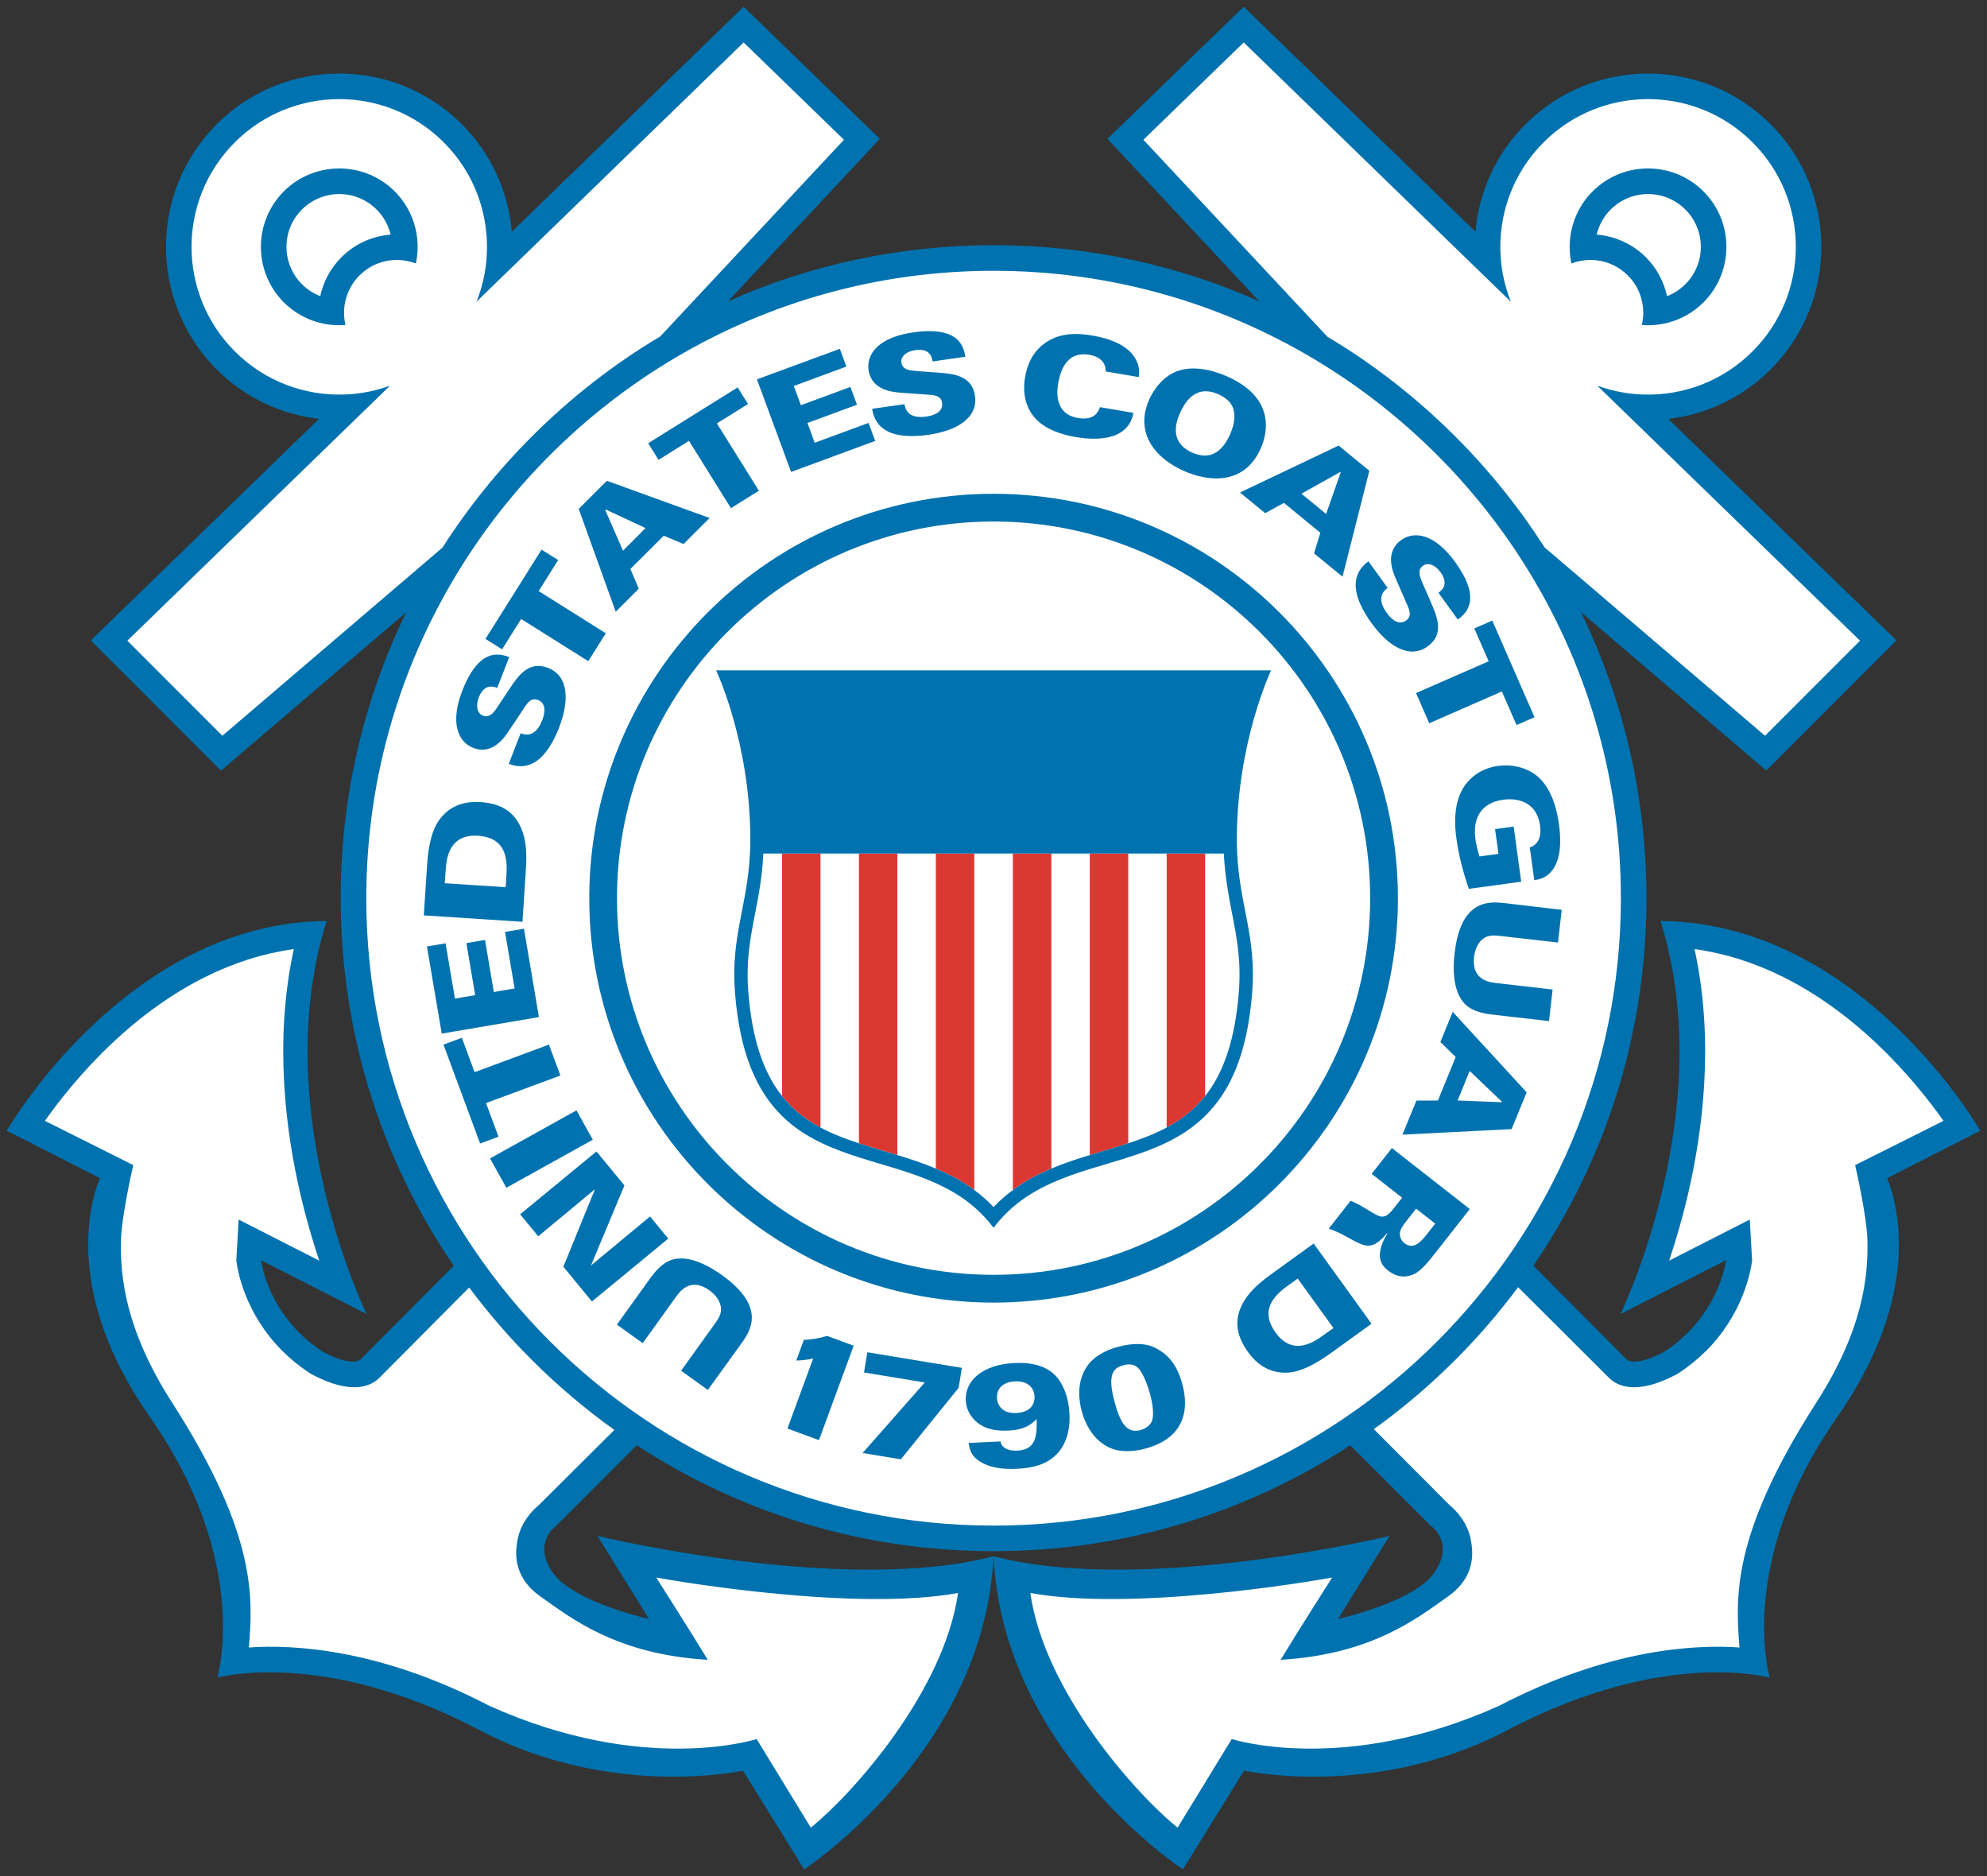 <svg xmlns="http://www.w3.org/2000/svg" height="556.85" viewBox="0 0 589.84 556.855" width="589.84"><rect x="0" y="0" width="589.84" height="556.855" fill="#333333" stroke="none"/><g transform="translate(-6.371 -21.497)"><path fill="#0072af" d="m594.22 357.1s-35.385-61.805-94.945-62.254c17.684 56.21-11.872 116.67-11.872 116.67l31.35-15.969c-0.575 3.465-2.853 12.999-11.34 21.48-1.976 1.988-4.301 3.913-7.031 5.684-9.025 4.775-11.187 2.242-11.187 2.242l-27.639-27.785c21.828-31.901 33.573-69.583 33.573-109.08 0-29.927-6.748-58.814-19.492-84.937l49.72 42.506 5.343 4.566 4.975-4.968 28.212-28.218 5.46-5.454-5.542-5.379-62.196-60.365c11.111-1.295 21.865-6.18 30.381-14.686 20.062-20.063 20.062-52.718 0-72.771-20.071-20.076-52.726-20.065-72.787 0-8.885 8.883-13.829 20.246-14.844 31.879l-63.505-61.637-5.292-5.126-5.296 5.126-29.789 28.885-5.352 5.198 5.095 5.453 39.955 42.772c-24.504-10.93-51.24-16.662-78.864-16.662-27.589 0-54.308 5.731-78.791 16.625l39.933-42.735 5.088-5.453-5.355-5.198-29.79-28.885-5.289-5.138-5.288 5.138-63.504 61.637c-1.022-11.633-5.957-22.997-14.841-31.879-20.065-20.076-52.714-20.076-72.786 0-20.06 20.054-20.06 52.709 0 72.771 8.507 8.506 19.258 13.391 30.37 14.686l-62.201 60.365-5.536 5.379 5.465 5.454 28.207 28.218 4.974 4.968 5.339-4.566 49.659-42.422c-12.734 26.099-19.471 54.949-19.471 84.853 0 39.501 11.751 77.183 33.568 109.1l-27.649 27.772s-2.169 2.533-11.203-2.242c-2.714-1.771-5.04-3.695-7.027-5.684-8.48-8.481-10.766-18.016-11.329-21.48l31.345 15.969s-29.564-60.461-11.874-116.67c-59.553 0.45-94.945 62.254-94.945 62.254l27.638 14.081c-2.878 7.063-10.93 34.083 14.916 71.016 30.223 43.218 19.936 77.254 19.936 77.254s30.783-8.833 76.794 15.015c37.483 20.196 74.919 13.459 79.262 12.586l18.164 29.286s53.513-35.004 56.201-92.933c-44.484 11.646-117.57-6.046-117.57-6.046l15.306 24.669c-4.778-1.139-20.399-5.32-27.018-11.936-0.577-0.583-1.068-1.152-1.496-1.758-6.271-8.965 0.896-13.884 0.896-13.884l23.99-23.99c31.22 20.451 67.714 31.44 105.91 31.44 38.183 0 74.678-10.989 105.9-31.431l23.983 23.98s7.169 4.919 0.901 13.884c-0.428 0.605-0.938 1.175-1.49 1.758-6.628 6.615-22.249 10.797-27.031 11.936l15.303-24.669s-73.074 17.691-117.56 6.046c2.683 57.929 56.201 92.933 56.201 92.933l18.158-29.286c4.354 0.873 41.774 7.61 79.259-12.586 46.019-23.848 76.808-15.015 76.808-15.015s-10.294-34.036 19.937-77.254c25.841-36.933 17.789-63.953 14.904-71.016l27.642-14.08z"/><path fill="#fff" d="m227.12 34.092-68.984 66.943-10.312 10.01c1.74-4.35 2.739-8.92 3.029-13.523 0.752-12.127-3.484-24.499-12.748-33.77-17.132-17.119-44.904-17.119-62.037 0-17.127 17.133-17.127 44.903 0 62.025 8.932 8.943 20.759 13.206 32.455 12.818 3.521-0.109 7.02-0.655 10.432-1.6 1.072-0.316 2.151-0.643 3.199-1.031l-1.412 1.371-8.918 8.652-67.66 65.672 28.217 28.219 65.338-55.846c7.538-11.788 16.413-22.849 26.549-32.992 11.588-11.583 24.384-21.52 38.1-29.688l54.53-58.373-29.78-28.885zm148.45 0-29.783 28.885 54.594 58.439c13.671 8.155 26.433 18.077 37.988 29.625 10.116 10.105 18.969 21.155 26.492 32.906l65.453 55.932 28.209-28.219-67.668-65.672-8.916-8.652-1.406-1.371c1.056 0.388 2.128 0.73 3.203 1.031 3.407 0.957 6.903 1.491 10.424 1.6 11.702 0.388 23.516-3.877 32.459-12.809 17.134-17.134 17.134-44.902 0-62.035-17.133-17.119-44.912-17.119-62.037 0-9.26 9.27-13.505 21.643-12.752 33.77 0.289 4.602 1.296 9.171 3.035 13.521l-10.312-9.996-68.982-66.955zm-74.25 67.779c-34.455 0-66.751 9.413-94.461 25.793-25.531 15.098-47.17 36.11-63.014 61.143-18.192 28.766-28.74 62.8-28.74 99.283 0 102.68 83.532 186.22 186.21 186.22s186.22-83.544 186.22-186.22c0-36.507-10.567-70.592-28.803-99.367-15.804-24.974-37.395-45.921-62.859-60.996-27.737-16.418-60.061-25.855-94.557-25.855zm208.08 201.32c5.942 27.214 2.408 54.125-1.959 72.811-1.736 7.413-3.707 14.053-5.584 19.664l23.932-12.191 0.697 12.191c-0.456 3.44-2.785 15.896-13.629 26.754-2.478 2.458-5.237 4.713-8.244 6.664l-0.283 0.193-0.32 0.17c-12.051 6.374-17.789 3.392-20.248 0.766l-26.736-26.658c-5.64 7.571-11.865 14.796-18.668 21.592-7.562 7.562-15.649 14.408-24.162 20.539l22.549 22.605c1.588 1.286 5.279 4.945 6.229 10.168 0.585 3.248 1.837 10.881-6.936 17.012-8.767 6.131-22.243 17.062-49.516 18.672 4.985-8.228 15.293-24.414 15.293-24.414-6.999 1.282-59.386 10.103-89.592 4.58 4.151 29.189 31.255 59.611 43.719 69.645l16.078-26.293s33.405 10.868 79.379-9.875l0.037-0.035 0.07-0.023c32.171-16.686 57.527-18.185 71.225-17.24-1.073-14.433-2.68-33.007 22.785-72.641 13.994-21.785 15.423-37.548 15.207-48.117-0.15-7.329-3.652-22.416-3.652-22.416l26.221-13.133c-4.008-5.696-10.69-14.286-19.688-22.805-8.888-8.42-18.285-15.122-27.918-19.906-8.577-4.278-17.386-7.042-26.285-8.277zm-415.81 0.002c-8.905 1.235-17.712 3.997-26.279 8.275-9.637 4.784-19.035 11.486-27.924 19.906-8.996 8.519-15.679 17.11-19.682 22.805l26.219 13.133s-3.5 15.087-3.652 22.416c-0.218 10.568 1.219 26.332 15.207 48.117 25.47 39.634 23.853 58.208 22.785 72.641 13.692-0.946 39.059 0.553 71.234 17.24l0.055 0.023 0.049 0.035c45.964 20.743 79.381 9.875 79.381 9.875l16.072 26.293c12.464-10.034 39.555-40.456 43.717-69.645-30.207 5.524-82.586-3.298-89.602-4.58 0 0 10.318 16.185 15.297 24.414-27.268-1.61-40.735-12.541-49.506-18.672-8.767-6.131-7.528-13.764-6.939-17.012 0.95-5.223 4.647-8.882 6.234-10.168l22.492-22.375c-8.633-6.181-16.837-13.11-24.5-20.77-6.773-6.772-12.982-13.972-18.605-21.506l-26.42 26.572c-2.454 2.626-8.202 5.608-20.246-0.766l-0.305-0.17-0.297-0.193c-2.998-1.951-5.765-4.206-8.238-6.664-10.844-10.858-13.177-23.312-13.619-26.752l0.686-12.191 23.93 12.191c-1.878-5.611-3.843-12.253-5.574-19.666-4.379-18.686-7.905-45.595-1.969-72.809z"/><path fill="#dc3832" d="m238.52 274.83v71.963c1.174 1.489 2.464 2.873 3.865 4.143 2.321 2.071 4.846 3.769 7.543 5.221v-81.326h-11.408zm22.822 0v86.004c2.447 0.8 4.953 1.562 7.486 2.314 1.314 0.388 2.617 0.775 3.934 1.176v-89.494h-11.42zm22.826 0v93.518c3.993 1.673 7.846 3.708 11.426 6.361v-99.879h-11.426zm22.875 0v99.879c3.582-2.653 7.436-4.702 11.416-6.373v-93.506h-11.416zm45.66 0v81.326c2.693-1.452 5.229-3.149 7.539-5.221 1.411-1.27 2.695-2.653 3.879-4.143v-71.963h-11.418zm-22.832 0.002v89.492c1.322-0.4 2.626-0.786 3.926-1.174 2.539-0.753 5.056-1.515 7.49-2.314v-86.004h-11.416z"/><path fill="#0072af" d="m107.08 71.496c-5.963 0-11.926 2.269-16.465 6.807-9.06 9.09-9.06 23.847 0 32.934 3.019 2.992 6.642 5.005 10.482 6.021 2.55 0.666 5.203 0.91 7.828 0.691-0.6-2.498-0.565-5.126 0.084-7.621 0.698-2.605 2.047-5.066 4.078-7.088 2.567-2.57 5.815-4.061 9.141-4.471 2.559-0.305 5.169-0.001 7.588 0.932 0.563-2.582 0.678-5.245 0.344-7.863-0.626-4.942-2.828-9.73-6.617-13.535-4.537-4.537-10.5-6.807-16.463-6.807zm388.51 0c-5.96 0-11.918 2.269-16.453 6.807-3.799 3.805-6.003 8.593-6.623 13.547-0.327 2.607-0.219 5.271 0.34 7.854 2.418-0.934 5.04-1.239 7.58-0.934 3.343 0.411 6.585 1.901 9.146 4.471 2.043 2.022 3.393 4.483 4.072 7.088 0.654 2.495 0.696 5.123 0.098 7.621 2.624 0.219 5.271-0.023 7.82-0.689 3.854-1.017 7.471-3.031 10.48-6.023 9.076-9.087 9.076-23.844 0-32.934-4.541-4.537-10.501-6.807-16.461-6.807zm-388.51 7.598c4.011 0 8.022 1.53 11.082 4.59 2.131 2.131 3.511 4.725 4.166 7.449-5.329 0.427-10.541 2.656-14.617 6.727-3.279 3.285-5.367 7.305-6.277 11.535-1.982-0.764-3.839-1.938-5.439-3.539-6.113-6.131-6.113-16.055 0-22.172 3.063-3.06 7.075-4.59 11.086-4.59zm388.51 0c4.012 0 8.024 1.53 11.082 4.59 6.125 6.117 6.125 16.043 0 22.174-1.601 1.6-3.454 2.774-5.438 3.539-0.915-4.23-2.995-8.252-6.275-11.537-4.069-4.072-9.293-6.299-14.611-6.725 0.649-2.725 2.023-5.32 4.15-7.451 3.066-3.06 7.079-4.59 11.092-4.59zm-213.6 40.686c-1.334 0.012-2.836 0.129-4.525 0.369-10.342 1.467-13.935 6.459-13.268 11.174 0.879 6.069 7.244 6.553 9.717 6.748l8.748 0.629c2.376 0.207 3.182 1.033 3.363 2.414 0.468 3.283-3.845 3.901-4.658 4.021-5.7 0.813-6.271-2.507-6.488-3.67l-9.621 1.367c0.233 1.235 0.688 4.084 3.553 6.057 3.586 2.533 9.451 2.184 13.049 1.676 8.668-1.227 14.859-5.078 13.941-11.549-0.885-6.169-6.516-6.592-11.26-6.943l-6.656-0.498c-1.436-0.109-3.626-0.337-3.934-2.471-0.237-1.731 1.345-3.305 4.119-3.693 4.598-0.669 4.994 2.483 5.127 3.367l9.725-1.395c-0.43-2.704-1.592-7.689-10.932-7.604zm43.195 0.854c-2.955 0.068-5.743 0.757-8.309 2.484-3.768 2.545-5.536 6.327-6.209 10.287-0.523 3.007-0.632 7.732 2.566 11.73 3.242 4.023 9.064 5.513 12.41 6.082 4.477 0.763 15.571 1.867 17.166-7.186l-9.916-1.684c-0.391 1.092-1.435 4.084-6.496 3.223-7.395-1.261-6.196-8.564-5.893-10.322 0.903-5.293 3.428-9.437 9.195-8.455 2.725 0.46 4.968 1.949 4.896 4.953l9.826 1.67c0.135-1.087 0.534-3.692-1.818-6.65-2.307-2.871-6.352-4.714-11.934-5.672-1.881-0.318-3.713-0.502-5.486-0.461zm-69.512 4.402-24.604 9.062 10.137 27.48 24.967-9.209-1.975-5.342-15.977 5.887-2.162-5.875 14.703-5.416-1.945-5.273-14.703 5.416-2.107-5.705 15.611-5.768-1.945-5.258zm105.22 5.822c-1.4-0.021-2.83 0.127-4.217 0.527-5.548 1.611-8.298 6.797-9.107 8.578-4.482 9.971 1.65 17.46 10.119 21.262 7.599 3.417 18.07 4.193 22.865-6.482 2.936-6.53 2.949-15.762-9.768-21.457-1.754-0.79-5.692-2.365-9.893-2.428zm-135.55 5.627-26.557 16.576 3.08 4.93 9.031-5.644 12.449 19.979 8.303-5.172-12.471-19.982 9.246-5.754-3.082-4.932zm138.77 1.143c1.178-0.033 2.487 0.24 3.941 0.895 1.945 0.87 3.812 2.251 4.43 4.312 0.441 1.61 0.671 3.948-1.018 7.693-1.664 3.708-4.924 8.118-11.246 5.281-5.858-2.628-5.455-7.547-3.541-11.801 1.55-3.443 3.9-6.282 7.434-6.381zm39.629 16.123-29.277 13.922 7.477 6.143 5.572-3.053 10.807 8.869-1.877 6.096 8.451 6.941 7.961-31.443-9.113-7.475zm0.518 7.826 0.104 0.096-4.332 12.373-7.336-6.01 11.564-6.459zm-217.74 2.629-8.359 8.338 10.98 30.521 6.852-6.832-2.49-5.854 9.898-9.875 5.881 2.459 7.736-7.719-30.498-11.039zm114.79 3.856c-66.183 0-120.02 53.833-120.02 120.03 0 66.18 53.838 120.03 120.02 120.03 66.186 0 120.03-53.846 120.03-120.03 0-66.192-53.846-120.03-120.03-120.03zm-115.19 4.639 11.881 5.537-6.705 6.715-5.279-12.143 0.104-0.109zm115.19 3.588c61.643 0 111.79 50.162 111.79 111.8 0 61.639-50.149 111.79-111.79 111.79-61.643 0-111.79-50.148-111.79-111.79 0-61.637 50.152-111.8 111.79-111.8zm125.18 4.092c-1.574 0.039-2.998 0.557-4.203 1.432-4.988 3.587-2.449 9.463-1.457 11.73l3.504 8.031c0.927 2.195 0.576 3.297-0.562 4.096-2.697 1.953-5.248-1.573-5.727-2.24-3.374-4.666-0.691-6.724 0.234-7.451l-5.695-7.879c-0.985 0.778-3.3 2.509-3.715 5.961-0.567 4.349 2.465 9.378 4.596 12.322 5.126 7.102 11.401 10.795 16.717 6.967 5.039-3.647 2.801-8.831 0.9-13.193l-2.664-6.131c-0.559-1.321-1.388-3.356 0.365-4.617 1.421-1.016 3.559-0.35 5.199 1.916 2.718 3.768 0.124 5.585-0.605 6.119l5.75 7.947c2.51-1.864 7.211-5.985-0.781-17.047-4.202-5.822-8.393-8.05-11.855-7.963zm-259.36 4.256-16.65 26.498 4.934 3.09 5.652-9.014 19.93 12.527 5.207-8.275-19.928-12.529 5.781-9.207-4.926-3.09zm282.22 21.059-5.332 2.326 4.271 9.752-21.566 9.43 3.914 8.965 21.566-9.439 4.357 9.975 5.336-2.326-12.547-28.682zm-295.34 10.086c-3.059-0.009-6.967 1.909-10.379 10.646-3.797 9.73-1.209 15.316 3.219 17.047 5.712 2.228 9.274-3.089 10.643-5.148l4.859-7.295c1.339-1.977 2.454-2.267 3.74-1.758 3.113 1.211 1.518 5.271 1.223 6.021-2.097 5.381-5.273 4.242-6.393 3.853l-3.525 9.066c1.184 0.411 3.891 1.415 7.016-0.121 3.968-1.878 6.555-7.162 7.877-10.531 3.178-8.168 2.871-15.447-3.217-17.822-5.799-2.266-8.944 2.425-11.58 6.385l-3.689 5.572c-0.821 1.19-2.084 2.97-4.096 2.195-1.623-0.644-2.222-2.8-1.211-5.404 1.696-4.337 4.635-3.139 5.465-2.812l3.568-9.146c-0.914-0.342-2.129-0.744-3.519-0.748zm64.945 4.695s10.146 21.375 10.146 50.139c0 1.467-0.034 2.861-0.109 4.217-0.792 15.789-5.761 24.766-4.428 41.414 1.45 18.371 6.692 29.35 13.953 36.473 3.409 3.371 7.275 5.864 11.408 7.877 3.647 1.77 7.488 3.163 11.414 4.408 3.774 1.213 7.609 2.294 11.42 3.467 3.888 1.213 7.741 2.545 11.406 4.205 4.072 1.84 7.932 4.093 11.426 7.111 2.032 1.758 3.938 3.77 5.695 6.096l0.025 0.049 0.023-0.049c1.751-2.326 3.668-4.338 5.705-6.096 3.49-3.019 7.35-5.271 11.416-7.111 3.681-1.66 7.52-2.992 11.412-4.205 3.794-1.173 7.645-2.254 11.416-3.467 3.931-1.245 7.774-2.639 11.416-4.408 4.127-2.013 8-4.52 11.418-7.877 7.252-7.123 12.49-18.102 13.949-36.473 1.326-16.647-3.647-25.625-4.439-41.414-0.06-1.356-0.098-2.75-0.098-4.217 0-28.764 10.146-50.139 10.146-50.139h-164.72zm234.98 28.217c-1.025-0.04-1.998 0.015-2.877 0.137-4.635 0.619-8.942 3.272-11.129 8.059-1.987 4.373-1.757 9.622-1.242 13.352 0.704 5.138 2.008 10.178 3.711 15.074l15.545-2.123-2.238-16.354-5.525 0.76 1.016 7.332-5.648 0.775c-0.524-1.732-0.97-3.489-1.211-5.258-0.795-5.804 1.466-10.653 8.264-11.586 4.872-0.667 10.035 1.08 10.936 7.648 0.363 2.628-0.099 5.573-3.049 6.504l1.332 9.744c1.406-0.244 3.811-0.62 5.682-3.418 2.048-3.116 2.394-7.694 1.662-13.121-0.571-4.17-2.008-10.12-5.832-13.801-2.788-2.629-6.32-3.605-9.395-3.725zm-306.6 10.832c-3.898 0.082-8.02 1.464-10.904 5.82-2.309 3.478-3.036 8.965-3.295 13.109l-0.959 14.732 29.287 1.904 0.971-14.83c0.155-2.413 0.426-6.654-0.475-10.312-1.856-7.185-6.483-9.972-12.973-10.385-0.543-0.036-1.095-0.051-1.652-0.039zm-0.648 10.014c0.492-0.027 1.015-0.025 1.57 0.012 6.809 0.448 8.861 4.702 8.48 11.123l-0.266 4.154-18.098-1.174 0.293-3.807c0.181-2.769 0.64-9.907 8.02-10.309zm86.275 5.295h5.557 11.406 11.416 11.418 11.406 11.428 11.449 11.416 11.412 11.416 11.416 11.418 5.547c0.335 6.883 1.414 12.479 2.459 17.906 1.407 7.196 2.724 13.983 1.988 23.193-1.085 13.703-4.299 23.687-9.994 30.861-1.184 1.489-2.468 2.871-3.879 4.141-2.31 2.071-4.846 3.769-7.539 5.221-3.56 1.905-7.407 3.359-11.416 4.68-2.435 0.8-4.951 1.562-7.49 2.314-1.3 0.388-2.604 0.775-3.926 1.176-3.839 1.175-7.683 2.435-11.412 4.012-3.98 1.671-7.834 3.72-11.416 6.373-2.004 1.479-3.913 3.148-5.729 5.062-1.807-1.914-3.727-3.583-5.721-5.062-3.58-2.653-7.433-4.688-11.426-6.361-3.72-1.588-7.564-2.849-11.406-4.023-1.316-0.4-2.619-0.786-3.934-1.174-2.533-0.753-5.039-1.516-7.486-2.314-4.011-1.32-7.86-2.774-11.416-4.68-2.696-1.452-5.22-3.149-7.541-5.221-1.401-1.27-2.691-2.653-3.865-4.143-5.701-7.175-8.92-17.158-10.014-30.861-0.729-9.21 0.596-15.995 1.992-23.193 1.059-5.427 2.142-11.023 2.465-17.906zm217.4 14.529c-4.733-0.051-10.679 1.823-12.205 15.143-0.497 4.374-0.519 10.648 2.562 14.406 1.9 2.421 5.345 3.355 8.592 3.719l16.879 1.938 1.07-9.377-17.047-1.951c-2.901-0.328-6.966-1.635-6.273-7.729 0.27-2.349 1.289-4.533 3.059-5.648 1.32-0.813 2.952-0.776 4.523-0.594l17.338 1.975 1.109-9.701-16.594-1.953c-0.894-0.1-1.921-0.215-3.014-0.227zm-288.46 7.789-5.619 0.943 2.85 16.795-6.174 1.043-2.615-15.451-5.531 0.945 2.617 15.439-6.01 1.027-2.787-16.404-5.533 0.932 4.396 25.857 28.852-4.894-4.445-26.232zm275.71 24.676-3.664 8.957 4.557 4.436-5.297 12.93-6.377 0.012-4.141 10.117 32.395-1.647 4.479-10.92-21.951-23.885zm-294.14 7.699-5.459 2.022 10.875 29.357 5.463-2.022-3.709-9.984 22.074-8.178-3.397-9.174-22.068 8.189-3.779-10.211zm299.17 9.84 9.578 9.135-0.059 0.145-13.102-0.51 3.582-8.77zm-265.15 11.701-25.656 14.262 4.848 8.701 25.656-14.25-4.848-8.713zm242.06 11.186-6 7.654 9.027 7.068-2.5 3.209c-2.696 3.417-3.797 2.735-6.856 0.895-2.261-1.345-4.162-2.531-5.932-3.172l-6.482 8.262c2.151 0.632 4.945 2.205 6.713 3.178 4.042 2.168 6.253 3.412 10.572-1.818l0.119 0.1c-0.504 0.845-1.661 2.638-2.102 5.123-0.341 1.817-0.209 3.888 2.318 5.861 2.501 1.964 4.612 1.891 5.981 1.611 2.683-0.53 4.41-2.2 8.287-7.158l9.975-12.713-23.121-18.1zm-236.12 1.006-22.656 18.658 5.377 6.529 16.83-13.979-9.383 23.008 8.486 10.311 22.658-18.66-5.41-6.566-17.543 14.562 9.941-23.785-8.301-10.078zm243.31 16.975 5.674 4.445-2.234 2.85c-1.734 2.215-4.067 5.186-6.908 2.943-0.74-0.57-1.921-2.037-1.049-4.072 0.308-0.798 0.964-1.634 2.283-3.307l2.234-2.859zm-30.412 10.359-12.055 8.701c-1.951 1.416-5.412 3.913-7.646 6.932-4.367 6.009-3.567 11.338 0.25 16.607 2.548 3.53 6.505 6.629 12.449 6.012 4.154-0.447 8.839-3.38 12.213-5.814l11.967-8.639-17.178-23.799zm-187.68 4.424c-0.614-0.007-1.223 0.041-1.82 0.148-3.028 0.484-5.52 3.047-7.418 5.691l-9.916 13.801 7.666 5.502 10.008-13.934c1.695-2.388 4.811-5.31 9.812-1.723 1.916 1.382 3.32 3.332 3.424 5.418 0.08 1.549-0.751 2.953-1.678 4.252l-10.17 14.164 7.932 5.707 9.789-13.549c2.8-3.898 7.781-10.927-5.619-20.549-3.123-2.247-7.71-4.883-12.01-4.93zm182.95 5.971 10.615 14.699-3.137 2.205c-2.386 1.732-8.82 6.362-14.037-0.846-3.996-5.538-2.008-9.828 3.178-13.621l3.381-2.438zm-139.68 17.025c-2.756 0.786-4.804 1.105-6.924 1.152l-2.26 6.154c1.677-0.061 3.499-0.23 5.027-0.631l-7.639 20.803 9.355 3.441 10.303-28.021-7.863-2.898zm92.318 2.398c-1.685-0.029-3.72 0.211-6.184 0.896-3.137 0.861-7.391 2.716-9.566 6.629-2.591 4.556-1.736 9.764-0.988 12.504 0.795 2.86 2.778 7.851 7.557 10.408 3.276 1.77 7.537 1.658 11.516 0.545 11.046-3.065 13.01-11.024 10.717-19.279-1.579-5.717-4.281-8.491-7.209-10.139-1.204-0.72-3.034-1.516-5.842-1.565zm-80.389 2.449-0.994 5.996 18.041 2.969-18.465 20.939 11.354 1.865 17.145-21.205 0.982-5.936-28.062-4.629zm45.312 3.162c-0.544-0.006-1.112 0.006-1.705 0.035-9.02 0.423-14.686 5.003-14.396 11.062 0.121 2.702 1.438 5.053 3.576 6.723 1.981 1.49 4.466 2.485 9.25 2.256 4.334-0.192 6.54-1.683 8.211-3.441 0.152 5.33-0.328 9.148-5.805 9.402-2.883 0.148-4.751-1.053-4.883-2.736l-9.488 0.459c0.164 1.245 0.417 3.258 2.459 4.881 3.11 2.423 7.325 3.004 11.912 2.787 4.434-0.217 9.043-1.164 12.225-4.846 2.988-3.456 3.502-8.009 3.32-11.438-0.141-3.102-0.809-6.171-2.381-8.943-1.325-2.317-4.128-6.115-12.295-6.201zm32.717 0.449c1.744 0.139 2.61 1.261 3.082 1.961 1.285 1.938 2.37 5.246 2.769 6.701 0.182 0.628 1.501 5.389 0.623 8.043-0.441 1.272-1.808 2.327-3.353 2.764-4.077 1.128-6.005-1.951-7.703-8.094-2.415-8.699-0.264-10.372 2.527-11.133 0.794-0.225 1.473-0.288 2.055-0.242zm-33.43 5.023c3.763 0.146 4.937 2.622 5.016 4.475 0.129 2.666-1.572 4.725-5.445 4.918-4.071 0.182-5.586-2.24-5.695-4.469-0.126-2.583 1.533-4.725 5.336-4.922 0.274-0.012 0.538-0.012 0.789-0.002z"/></g></svg>
